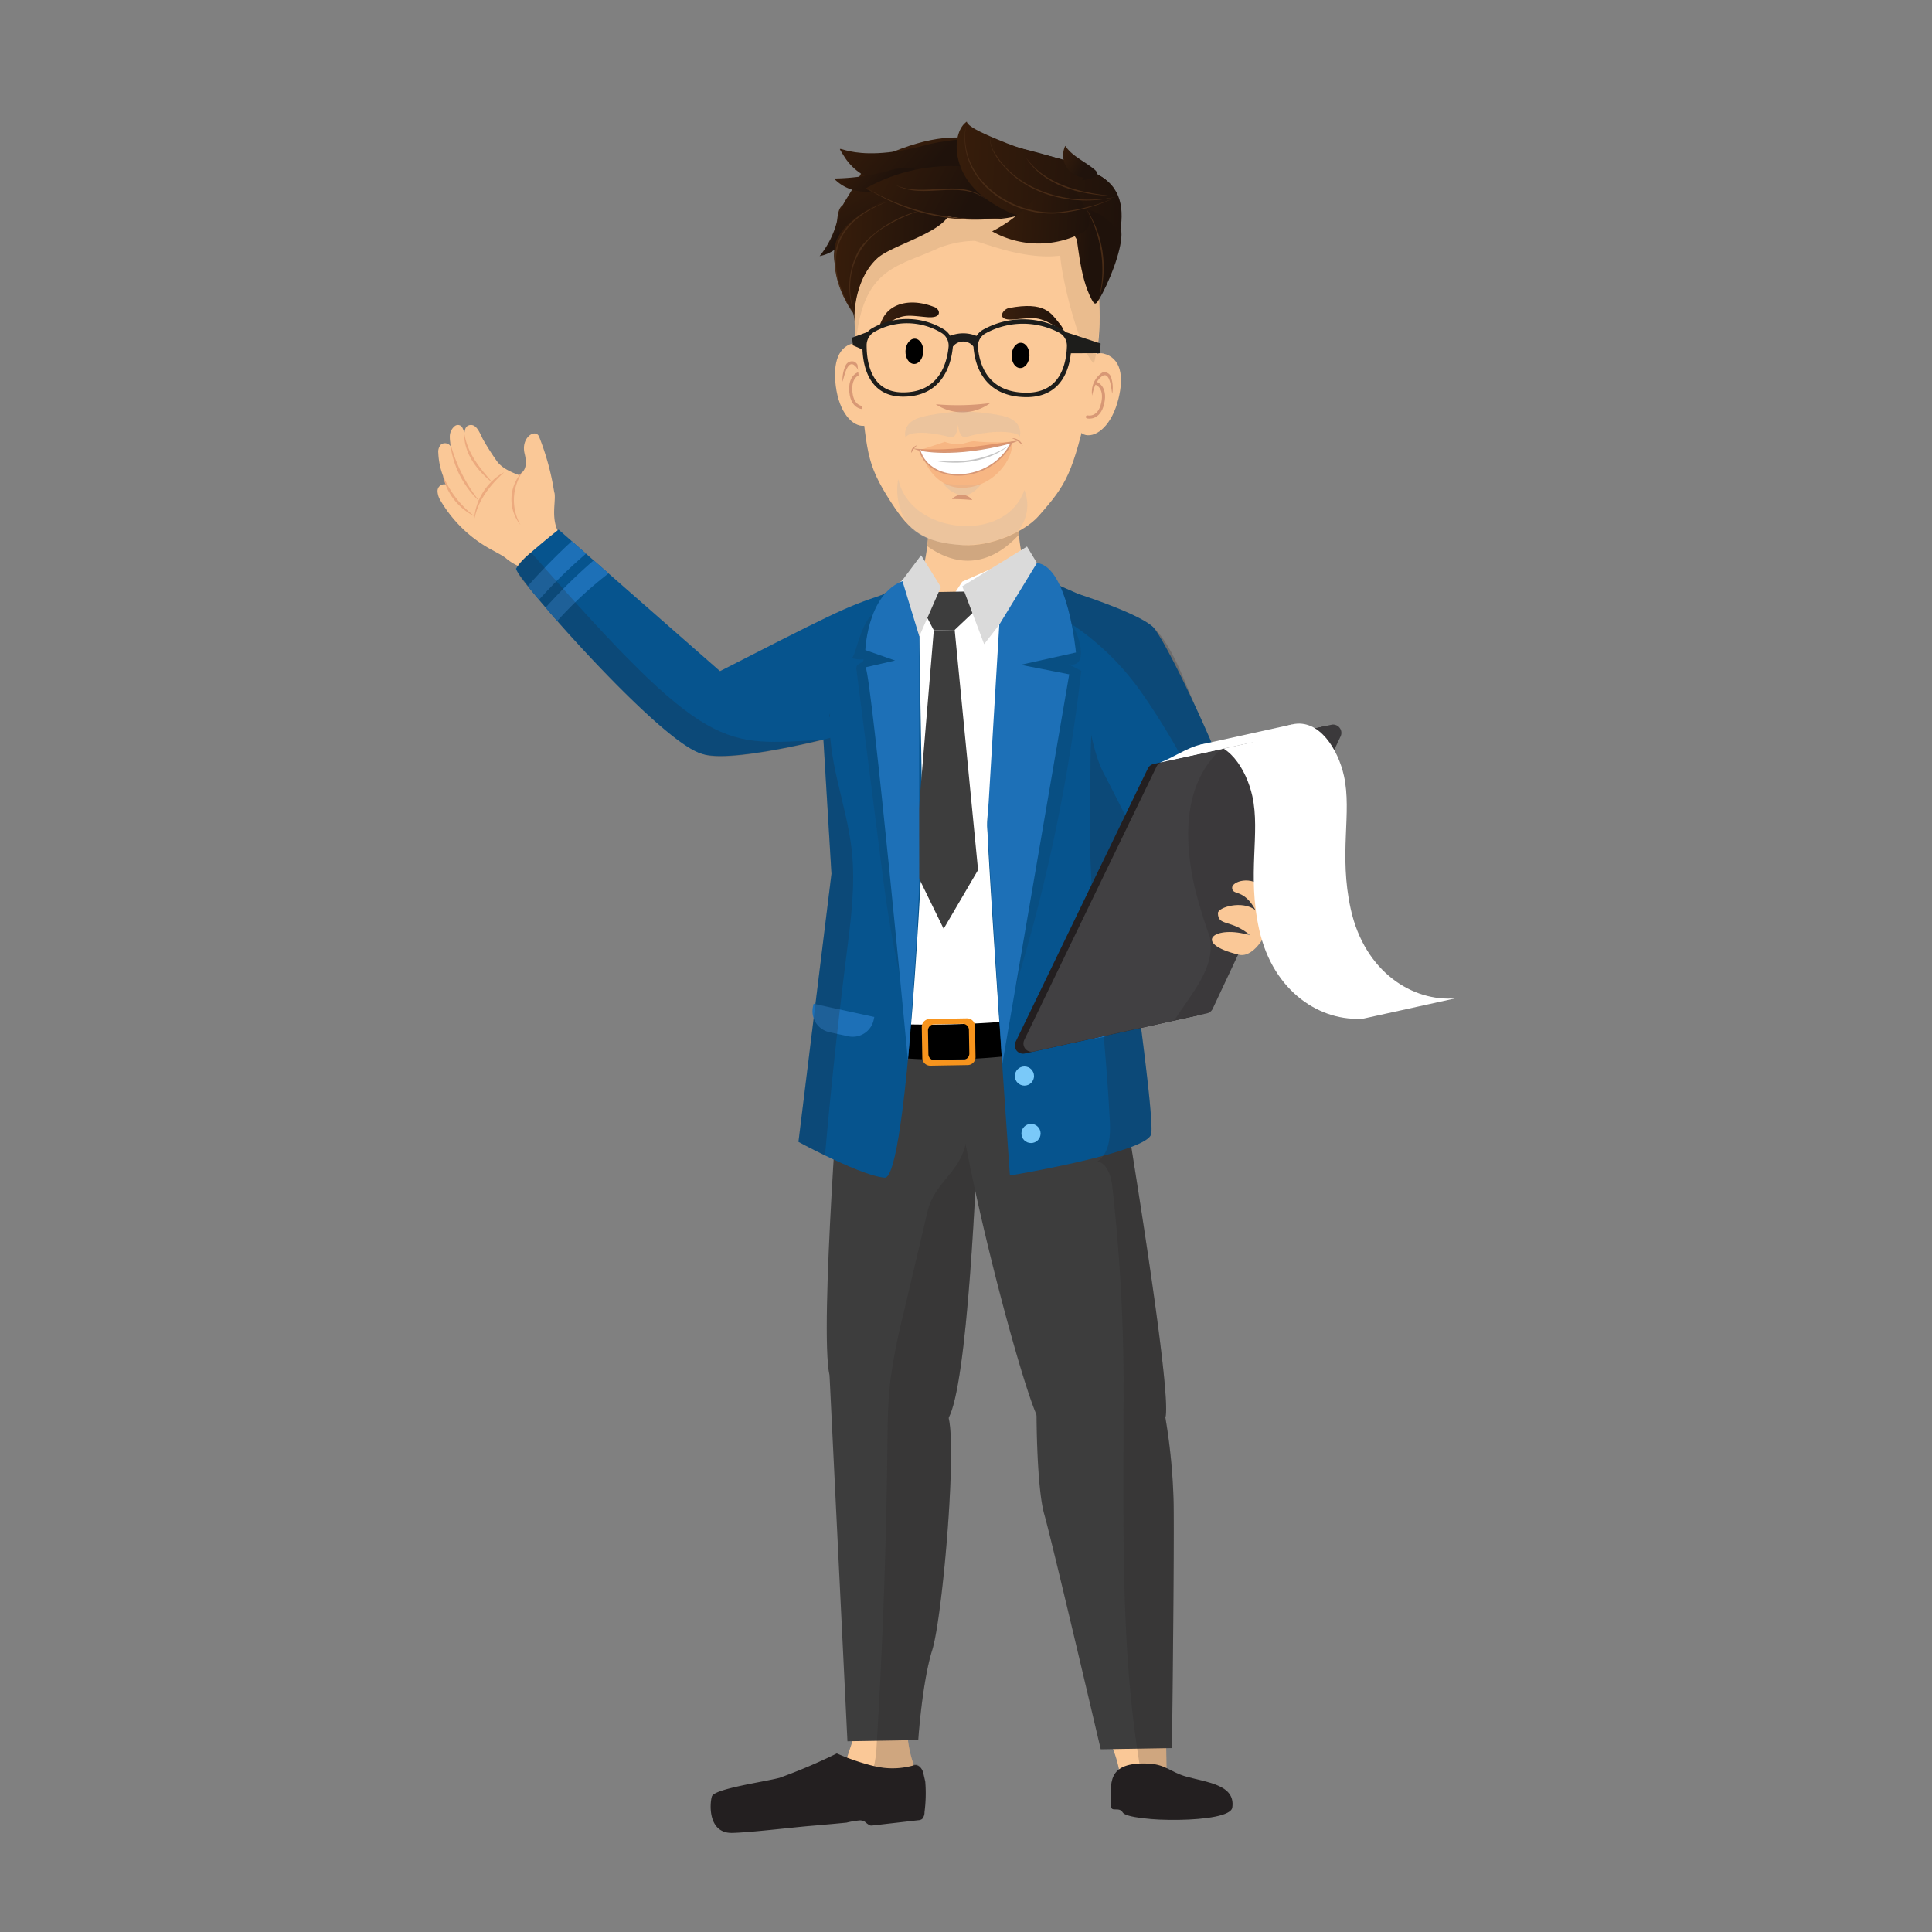 <?xml version="1.0" encoding="utf-8"?>
<svg xmlns="http://www.w3.org/2000/svg" xmlns:xlink="http://www.w3.org/1999/xlink" viewBox="0 0 300 300">
  <rect x="0" y="0" width="300" height="300" fill="#808080" stroke="none"/>
  <defs>
    <style>.cls-1{isolation:isolate;}.cls-2{fill:#fbc998;}.cls-3,.cls-9{fill:#d0a780;}.cls-4,.cls-41{fill:#dadada;}.cls-10,.cls-24,.cls-4{mix-blend-mode:multiply;}.cls-4{opacity:0.5;}.cls-5{fill:url(#linear-gradient);}.cls-6{fill:url(#linear-gradient-2);}.cls-7{fill:#d89875;}.cls-27,.cls-29,.cls-8{fill:none;}.cls-8{stroke:#d89875;stroke-linecap:round;stroke-linejoin:round;stroke-width:0.48px;}.cls-9{opacity:0.4;}.cls-10{fill:#b2b2b2;}.cls-10,.cls-35{opacity:0.2;}.cls-11{fill:#d79775;}.cls-12{fill:#ee8b52;opacity:0.3;}.cls-13,.cls-32{fill:#fff;}.cls-13{stroke:#d79775;stroke-width:0.23px;}.cls-13,.cls-27,.cls-29{stroke-miterlimit:10;}.cls-14{fill:#c5c5c5;}.cls-15{fill:url(#linear-gradient-3);}.cls-16{fill:url(#linear-gradient-4);}.cls-17{fill:url(#linear-gradient-5);}.cls-18{fill:url(#linear-gradient-6);}.cls-19{fill:url(#linear-gradient-7);}.cls-20{fill:url(#linear-gradient-8);}.cls-21{fill:url(#linear-gradient-9);}.cls-22{fill:url(#linear-gradient-10);}.cls-23{fill:url(#linear-gradient-11);}.cls-25{fill:#482b16;}.cls-26{fill:url(#linear-gradient-12);}.cls-27,.cls-29{stroke:#1d1d1b;}.cls-27{stroke-width:0.687px;}.cls-28{fill:#1d1d1b;}.cls-29{stroke-width:0.66px;}.cls-30{fill:#fac897;}.cls-31{fill:#ecaa7e;}.cls-33{fill:#3d3d3d;}.cls-34{fill:#231f20;}.cls-36{fill:#f7941d;}.cls-37{fill:#06548e;}.cls-38{fill:#1d70b7;}.cls-39{fill:#7ac9f9;}.cls-40{opacity:0.1;}.cls-42{fill:#414042;}</style>
    <linearGradient id="linear-gradient" x1="245.303" y1="-64.527" x2="247.306" y2="-63.209" gradientTransform="translate(-115.901 103.746) rotate(-0.975)" gradientUnits="userSpaceOnUse">
      <stop offset="0" stop-color="#391f0d"/>
      <stop offset="1" stop-color="#20130c"/>
    </linearGradient>
    <linearGradient id="linear-gradient-2" x1="204.256" y1="26.449" x2="211.505" y2="38.824" gradientTransform="translate(-60.118 -18.16) rotate(3.322)" gradientUnits="userSpaceOnUse">
      <stop offset="0" stop-color="#371d0b"/>
      <stop offset="1" stop-color="#1f120b"/>
    </linearGradient>
    <linearGradient id="linear-gradient-3" x1="291.582" y1="-87.291" x2="300.971" y2="-87.291" gradientTransform="translate(-132.693 147.174) rotate(-2.033)" xlink:href="#linear-gradient"/>
    <linearGradient id="linear-gradient-4" x1="200.305" y1="55.461" x2="209.433" y2="55.461" gradientTransform="translate(-60.118 -18.16) rotate(3.322)" xlink:href="#linear-gradient"/>
    <linearGradient id="linear-gradient-5" x1="160.007" y1="113.819" x2="172.649" y2="122.142" gradientTransform="translate(-12.385 -115.485) rotate(6.746)" xlink:href="#linear-gradient-2"/>
    <linearGradient id="linear-gradient-6" x1="193.981" y1="30.414" x2="200.129" y2="35.133" xlink:href="#linear-gradient-2"/>
    <linearGradient id="linear-gradient-7" x1="192.635" y1="45.571" x2="210.334" y2="45.571" xlink:href="#linear-gradient-2"/>
    <linearGradient id="linear-gradient-8" x1="196.662" y1="29.277" x2="213.376" y2="36.874" xlink:href="#linear-gradient-2"/>
    <linearGradient id="linear-gradient-9" x1="210.678" y1="38.032" x2="236.901" y2="38.032" xlink:href="#linear-gradient-2"/>
    <linearGradient id="linear-gradient-10" x1="221.474" y1="-164.253" x2="229.263" y2="-164.253" gradientTransform="matrix(0.998, 0.054, -0.048, 0.759, -67.296, 152.001)" gradientUnits="userSpaceOnUse">
      <stop offset="0" stop-color="#371d0b"/>
      <stop offset="0.562" stop-color="#2a170b"/>
      <stop offset="1" stop-color="#1f120b"/>
    </linearGradient>
    <linearGradient id="linear-gradient-11" x1="216.95" y1="38.069" x2="231.946" y2="38.069" xlink:href="#linear-gradient-2"/>
    <linearGradient id="linear-gradient-12" x1="367.486" y1="-252.632" x2="371.537" y2="-249.965" gradientTransform="translate(-168.389 321.325) rotate(-7.314)" xlink:href="#linear-gradient"/>
  </defs>
  <g class="cls-1">
    <g id="Layer_1" data-name="Layer 1">
      <path class="cls-2" d="M142.412,91.359s3.275,5.458,6.143,5.833c2.87.377,12.453-3.498,10.662-8.981a24.105,24.105,0,0,1-.992-5.154,42.931,42.931,0,0,1,.03-7.767s-16.817-3.742-14.806,2.267a17.029,17.029,0,0,1,.529,7.249A29.472,29.472,0,0,1,142.412,91.359Z"/>
      <path class="cls-3" d="M143.45,77.556a17.029,17.029,0,0,1,.529,7.249c8.095,5.754,13.577-1.243,14.247-1.748a42.931,42.931,0,0,1,.03-7.767S141.439,71.547,143.45,77.556Z"/>
      <path class="cls-4" d="M171.06,86.05c.034.008.111.023.235.043C171.177,86.071,171.096,86.056,171.06,86.05Z"/>
      <path class="cls-5" d="M129.919,34.562a14.147,14.147,0,0,1-2.65,5.211,6.092,6.092,0,0,0,4.341-3.406,5.893,5.893,0,0,0,.578-1.312c.176-.649.415-3.128-.777-3.266C130.05,31.631,130.098,33.876,129.919,34.562Z"/>
      <path class="cls-6" d="M171.876,41.654c.536-4.486,3.486-9.642.236-13.322-2.574-2.915-15.031-5.819-19.917-6.626-3.266-.539-7.233-.925-14.932,2.466-3.312,1.459-3.311,2.424-4.382,4.308-3.612,6.356-3.473,2.261.185,23.315.239,1.375-.14,1.606,1.47,1.947,3.004.636,20.215,1.899,29.584,1.76,7.561-.112,4.074-2.384,5.219-5.739C170.828,45.4,171.335,46.189,171.876,41.654Z"/>
      <path class="cls-2" d="M167.309,60.695c-.455,3.538-.459,6.526,1.299,6.859s4.072-1.588,5.07-5.652c.842-3.428.419-6.331-2.361-7.01C169.572,54.465,167.764,57.157,167.309,60.695Z"/>
      <path class="cls-7" d="M169.583,61.428a3.626,3.626,0,0,1,1.574-3.573,1.087,1.087,0,0,1,1.391.791,5.295,5.295,0,0,1,.161,2.484c-.167-.747-.307-3.204-1.38-2.828-1.046.535-1.508,1.99-1.746,3.126Z"/>
      <path class="cls-8" d="M168.847,64.739s1.809.46,2.385-2.131-1.052-3.099-1.052-3.099"/>
      <path class="cls-2" d="M136.244,59.462c.043,3.567-.299,6.535-2.084,6.663s-3.861-2.049-4.382-6.2c-.44-3.502.317-6.336,3.156-6.69C134.716,53.013,136.201,55.895,136.244,59.462Z"/>
      <path class="cls-7" d="M133.9,59.927c-.104-1.154-.397-2.655-1.373-3.306-1.024-.497-1.444,1.922-1.698,2.649a5.295,5.295,0,0,1,.448-2.449,1.087,1.087,0,0,1,1.473-.624,3.626,3.626,0,0,1,1.15,3.731Z"/>
      <path class="cls-8" d="M134.248,63.301s-1.85.248-2.122-2.393,1.404-2.957,1.404-2.957"/>
      <path class="cls-2" d="M170.528,53.312c-.303,2.647-.943,7.065-1.385,8.969-2.645,11.379-3.423,12.792-7.857,17.836-2.192,2.496-7.45,4.793-11.771,4.527-6.117-.375-8.219-2.147-11.116-6.599-4.102-6.318-3.673-7.851-5.03-19.339-2.179-18.585,1.161-31.187,18.859-31.178C168.8,27.543,171.715,42.743,170.528,53.312Z"/>
      <path class="cls-9" d="M164.64,39.694c-5.34.673-11.197-1.725-13.281-2.297a16.043,16.043,0,0,0-5.598,1.114c-6.09,2.87-11.585,2.889-12.794,14.155-1.112-6.772-.756-22.488,14.72-25.318,6.716-1.228,14.357,1.083,17.91,3.768,6.661,5.035,5.541,20.333,4.274,25.306C167.637,54.534,164.865,43.377,164.64,39.694Z"/>
      <path class="cls-7" d="M145.308,62.772a38.7,38.7,0,0,0,8.464-.183,7.379,7.379,0,0,1-8.464.183Z"/>
      <ellipse cx="141.99" cy="54.552" rx="1.962" ry="1.384" transform="translate(81.503 194.117) rotate(-87.585)"/>
      <ellipse cx="158.469" cy="55.19" rx="1.962" ry="1.384" transform="translate(96.65 211.192) rotate(-87.585)"/>
      <path class="cls-10" d="M146.441,75.031a20.196,20.196,0,0,0,5.942.113s-1.363,1.957-2.977,1.766A4.442,4.442,0,0,1,146.441,75.031Z"/>
      <path class="cls-11" d="M158.279,68.386c-5.172,2.052-11.274,3.155-16.642,1.237,5.531.579,11.181-.484,16.642-1.237Z"/>
      <path class="cls-12" d="M156.889,68.664c-7.5.149-4.343-.57-7.564.28a5.727,5.727,0,0,1-2.605-.337s-3.353,1.139-3.646,1.189,1.411,6.428,6.938,5.926S157.88,69.527,156.889,68.664Z"/>
      <path class="cls-13" d="M157.086,68.717c-3.189,6.354-12.702,6.651-14.305,1.129C142.781,69.846,147.822,71.179,157.086,68.717Z"/>
      <path class="cls-14" d="M144.799,71.505c4.166.448,8.654-.035,12.141-2.526-3.289,2.798-8.022,3.333-12.141,2.526Z"/>
      <path class="cls-7" d="M158.806,69.207a4.097,4.097,0,0,0-1.667-1.158,1.675,1.675,0,0,1,1.667,1.158Z"/>
      <path class="cls-7" d="M142.407,69.151a3.493,3.493,0,0,0-.875,1.171c-.168-.545.387-1.054.875-1.171Z"/>
      <path class="cls-10" d="M158.019,82.496a17.261,17.261,0,0,1-8.7,2.138c-3.99-.232-6.045-1.076-7.889-2.612a9.455,9.455,0,0,1-1.947-7.627c1.838,8.611,16.663,10.134,19.582,1.696A6.27,6.27,0,0,1,158.019,82.496Z"/>
      <path class="cls-10" d="M156.593,64.861c-2.014-.788-7.134-1.011-7.134-1.011s-5.145.343-7.141,1.177c-2.481,1.037-1.653,3.372-1.635,2.903.018-.469,1.769-1.345,6.839-.061.857.217,1.151-.884,1.238-1.984.103,1.098.414,2.192,1.266,1.955,5.039-1.401,8.24-.583,8.269-.114C158.324,68.194,159.097,65.84,156.593,64.861Z"/>
      <path class="cls-7" d="M150.983,77.647a28.447,28.447,0,0,0-3.163-.147,2.063,2.063,0,0,1,3.163.147Z"/>
      <path class="cls-15" d="M156.655,47.835c-.981.188-2.09,1.982.694,1.777,3.383-.25,3.711-.683,7.207,1.45,0,0,1.223.68-.154-.967C163.209,48.669,162.285,46.756,156.655,47.835Z"/>
      <path class="cls-16" d="M144.934,47.624a1.315,1.315,0,0,1,.772.575c.218.432.164,1.225-1.821,1.044-3.319-.301-3.645-.612-7.119,1.602,0,0-.702.675.253-1.286C138.294,46.941,141.61,46.346,144.934,47.624Z"/>
      <path class="cls-17" d="M131.041,24.22c2.452,4.059,7.953,5.324,13.162,5.236,4.46-.076,9.301-1.081,9.541-3.345.108-1.012-.828-3.709-2.053-4.331-1.143-.58-6.419.339-7.493.635C131.099,26.029,129.151,21.091,131.041,24.22Z"/>
      <path class="cls-18" d="M139.029,26.22a33.775,33.775,0,0,1-9.532,1.498,6.614,6.614,0,0,0,3.799,1.961,14.538,14.538,0,0,0,4.479.004,5.527,5.527,0,0,0,3.321-1.267,4.205,4.205,0,0,0,.913-2.43"/>
      <path class="cls-19" d="M136.235,40.105c-2.803,2.576-3.454,6.61-3.577,8.719a15.482,15.482,0,0,1-2.954-7.461,7.216,7.216,0,0,1,.222-4.15,8.217,8.217,0,0,1,2.179-2.77c2.281-2.04,11.848-7.939,14.883-3.837C150.459,35.297,138.996,37.567,136.235,40.105Z"/>
      <path class="cls-20" d="M150.641,33.999a38.721,38.721,0,0,1-16.268-4.717,27.124,27.124,0,0,1,21.577-2.205c2.109.685,7.019,3.042,4.38,5.259C158.121,34.193,153.489,34.18,150.641,33.999Z"/>
      <path class="cls-21" d="M153.006,30.806c-5.489-4.019-5.21-10.373-2.876-11.924.027.887,3.934,2.421,4.872,2.819,7.625,3.237,9.873,2.014,16.012,5.727,6.98,4.222.288,15.261-.418,19.16.558-.819-3.153-11.614-6.182-12.099C161.626,34.044,158.153,34.575,153.006,30.806Z"/>
      <path class="cls-22" d="M169.526,46.527c.419.784.605.821,1.069.062,1.577-2.58,3.524-7.524,3.546-10.126.012-1.512-.376-.514-1.649-1.864-.787-.835-3.386-2.626-5.092-2.025-1.338.471-.853,2.174-.561,2.937C167.462,37.139,167.471,42.684,169.526,46.527Z"/>
      <path class="cls-23" d="M154.058,35.925a14.696,14.696,0,0,0,13.696.373,2.479,2.479,0,0,0,1.305-1.175,2.322,2.322,0,0,0-.025-1.385c-.53-2.109-3.62-7.691-6.192-5.047C160.075,31.536,157.701,34.069,154.058,35.925Z"/>
      <g class="cls-24">
        <path class="cls-25" d="M153.729,21.151a4.633,4.633,0,0,0,.89,2.818c2.669,4.322,7.785,6.579,12.716,6.969a22.186,22.186,0,0,0,6.002-.369c-5.826,1.406-12.611.191-16.945-4.157-1.325-1.419-2.81-3.205-2.662-5.261Z"/>
      </g>
      <g class="cls-24">
        <path class="cls-25" d="M150.088,19.088c-1.784,8.545,7.227,14.861,15.075,13.764a30.22,30.22,0,0,0,7.67-2.011,27.019,27.019,0,0,1-7.653,2.173c-7.955,1.229-17.142-5.284-15.091-13.926Z"/>
      </g>
      <g class="cls-24">
        <path class="cls-25" d="M159.255,24.399c3.012,4.242,8.37,5.514,13.273,6.013-4.905-.186-10.511-1.584-13.273-6.013Z"/>
      </g>
      <g class="cls-24">
        <path class="cls-25" d="M132.737,48.829a11.464,11.464,0,0,1,.979-10.568,18.001,18.001,0,0,1,9.293-5.589,24.403,24.403,0,0,0-4.992,2.214c-5.27,2.799-7.196,8.374-5.28,13.943Z"/>
      </g>
      <g class="cls-24">
        <path class="cls-25" d="M134.419,29.121a34.371,34.371,0,0,0,20.451,4.724,17.624,17.624,0,0,0,3.019-.419,31.233,31.233,0,0,1-23.47-4.305Z"/>
      </g>
      <g class="cls-24">
        <path class="cls-25" d="M139.055,28.714c4.383,2.06,9.959-1.158,13.929,2.146-4.102-3.007-9.62.224-13.929-2.146Z"/>
      </g>
      <g class="cls-24">
        <path class="cls-25" d="M132.725,49.041c-5.224-7.645-4.132-14.612,5.125-17.742-9.077,3.47-10,9.946-5.125,17.742Z"/>
      </g>
      <g class="cls-24">
        <path class="cls-25" d="M168.617,32.321A16.74,16.74,0,0,1,170.595,46.589a19.214,19.214,0,0,0-1.978-14.268Z"/>
      </g>
      <path class="cls-26" d="M168.312,27.569a3.578,3.578,0,0,1-2.762-1.711,3.464,3.464,0,0,1-.138-3.208c1.087,1.635,3.073,2.422,4.574,3.701.235.201.48.488.38.778a.78.78,0,0,1-.476.397,6.165,6.165,0,0,1-1.864.468"/>
      <path class="cls-27" d="M152.882,51.462a12.369,12.369,0,0,1,11.71-.123,2.62,2.62,0,0,1,1.421,2.411c-.072,2.648-.967,7.592-6.653,7.573-6.324-.022-7.612-4.727-7.842-7.317A2.623,2.623,0,0,1,152.882,51.462Z"/>
      <path class="cls-28" d="M164.223,51.159l6.676,2.184-.063,1.496-4.765.023S166.572,51.846,164.223,51.159Z"/>
      <path class="cls-29" d="M146.414,51.442a10.629,10.629,0,0,0-10.805-.197,2.714,2.714,0,0,0-1.369,2.402c.003,2.649.71,7.598,5.959,7.614,5.837.018,7.139-4.678,7.414-7.267A2.633,2.633,0,0,0,146.414,51.442Z"/>
      <path class="cls-28" d="M135.54,51.247l-3.217,1.186.104,1.19,1.806.783S133.697,51.927,135.54,51.247Z"/>
      <path class="cls-28" d="M151.927,52.296a5.442,5.442,0,0,0-4.684-.014,3.956,3.956,0,0,1,.375,2.166,1.725,1.725,0,0,1,.453-.75,2.01,2.01,0,0,1,2.993.009,1.685,1.685,0,0,1,.434.752A3.99,3.99,0,0,1,151.927,52.296Z"/>
      <path class="cls-30" d="M86.078,76.557a40.137,40.137,0,0,0-2.392-8.807c-.61-1.218-2.829.212-2.226,2.678,1.095,4.481-2.954,2.108-.499,6.601C82.925,80.621,86.244,80.798,86.078,76.557Z"/>
      <path class="cls-30" d="M72.781,66.053c-.588.211-.571.768-.694,1.296a2.566,2.566,0,0,0-.261-.88.781.781,0,0,0-1.236-.282,2.08,2.08,0,0,0-.744,1.571,6.143,6.143,0,0,0,.254,1.795,1.064,1.064,0,0,0-1.598-.551,1.623,1.623,0,0,0-.443,1.294,11.394,11.394,0,0,0,.843,3.87c.071.198.249.998.448,1.107a1.038,1.038,0,0,0-1.41,1.006,2.964,2.964,0,0,0,.427,1.386,20.486,20.486,0,0,0,8.157,7.798c.657.365,1.33.705,1.948,1.134a7.661,7.661,0,0,0,2.782,1.575,3.09,3.09,0,0,0,2.005-.539,18.179,18.179,0,0,0,4.805-3.461c-3.078-2.328-1.614-6.154-1.983-7.615-.537-2.128-6.96-2.225-8.902-4.921-.759-1.054-1.453-2.151-2.103-3.272-.42-.723-.879-2.239-1.808-2.364A1.034,1.034,0,0,0,72.781,66.053Z"/>
      <path class="cls-31" d="M72.079,67.185c.467,3.196,2.444,5.552,4.52,7.881-2.443-1.879-4.634-4.645-4.52-7.881Z"/>
      <path class="cls-31" d="M69.884,68.642a24.551,24.551,0,0,0,4.641,9.277,14.54,14.54,0,0,1-4.641-9.277Z"/>
      <path class="cls-31" d="M68.739,73.698a15.182,15.182,0,0,0,4.949,6.461A9.138,9.138,0,0,1,68.739,73.698Z"/>
      <path class="cls-31" d="M81.278,73.08a7.826,7.826,0,0,0-.47,8.412,6.286,6.286,0,0,1,.47-8.412Z"/>
      <path class="cls-31" d="M73.605,80.919a9.159,9.159,0,0,1,4.686-7.604c-2.266,2.105-4.178,4.481-4.686,7.604Z"/>
      <polygon class="cls-32" points="149.411 90.321 146.827 94.291 142.565 88.141 138.606 91.32 136.206 164.363 160.637 163.262 162.174 116.277 164.048 92.586 161.688 87.815 157.495 86.729 149.411 90.321"/>
      <path class="cls-30" d="M141.879,274.039c-1.364,2.259-4.309,2.171-6.78,1.594a20.403,20.403,0,0,1-4.007-1.409l.548-1.644.733-2.211.542-1.637s1.582-.115,3.354-.157c2.347-.053,5.035.027,4.79.689a2.32,2.32,0,0,0-.071.959,18.31,18.31,0,0,0,.833,3.649C141.859,273.977,141.879,274.039,141.879,274.039Z"/>
      <path class="cls-33" d="M144.75,256.237c-1.568,5.005-2.167,13.958-2.167,13.958l-10.993.188-2.779-56.794a72.492,72.492,0,0,1,9.363,1.531c4.269,1.01,8.505,2.616,9.122,5.048C148.592,225.255,146.324,251.225,144.75,256.237Z"/>
      <path class="cls-34" d="M143.557,281.388a1.55,1.55,0,0,1-.365,1.059,1.094,1.094,0,0,1-.593.196l-7.199.827a.653.653,0,0,1-.427-.086c-.695-.391-.572-.648-1.39-.719a13.14,13.14,0,0,0-2.138.354c-1.07.103-2.133.207-3.204.295-.836.084-1.666.152-2.502.221-2.666.223-9.396,1.032-12.065,1.078-3.719.063-3.498-4.44-3.135-5.654.363-1.206,8.061-2.255,10.485-2.893a85.582,85.582,0,0,0,8.918-3.793s.179.082.501.216a35.31,35.31,0,0,0,4.706,1.607,16.353,16.353,0,0,0,2.087.413,12.045,12.045,0,0,0,4.658-.389.332.332,0,0,1,.092-.017c.616-.111,1.2.413,1.391,1.245.138.617.283,1.202.299,1.318A22.462,22.462,0,0,1,143.557,281.388Z"/>
      <path class="cls-33" d="M152.341,162.351s-.07,2.876-.232,7.349c-.507,14.349-1.916,45.164-4.812,50.467-1.803,3.312-5.706,3.598-9.474,2.216-4.159-1.513-8.158-5.058-9.011-8.795-1.624-7.124,1.844-50.867,1.844-50.867Z"/>
      <g class="cls-35">
        <path class="cls-34" d="M147.297,220.167c1.295,5.088-.973,31.058-2.547,36.07-1.568,5.005-2.167,13.958-2.167,13.958l-1.596.027a18.31,18.31,0,0,0,.833,3.649,1.161,1.161,0,0,1,1.226,1.006c.121.499.248.973.262,1.066a16.694,16.694,0,0,1-.11,3.822,1.196,1.196,0,0,1-.324.857,1.027,1.027,0,0,1-.523.159L136,281.46a.619.619,0,0,1-.377-.069c-.613-.315-.504-.524-1.225-.58a12.564,12.564,0,0,0-1.886.289c-.944.085-1.882.17-2.826.242q1.685-1.419,3.236-2.998a12.911,12.911,0,0,0,2.177-2.711,6.004,6.004,0,0,0,.411-.859,7.488,7.488,0,0,0,.279-.9,16.934,16.934,0,0,0,.328-2.767c.014-.27.035-.533.049-.802l.102-1.73q1.279-21.936,1.524-43.917c.006-.758.018-1.516.03-2.274.027-2.43.099-4.855.352-7.264.015-.194.037-.383.059-.571a92.368,92.368,0,0,1,2.044-10.505q1.866-7.922,3.731-15.851c1.081-4.571,4.863-5.956,5.937-10.527.496-2.106-1.072-11.931,2.164-7.966C151.603,184.049,150.193,214.864,147.297,220.167Z"/>
      </g>
      <path class="cls-33" d="M180.962,220.131a.489.489,0,0,1-.121.234c-.71.594-3.303,1.29-6.389,1.737-5.066.731-11.452.79-12.987-1.407a6.009,6.009,0,0,1-.512-.999c-3.253-7.49-13.51-47.155-12.831-57.274l7.274-.5,15.987-1.099,1.414-.099s1.301,7.599,2.87,17.372C178.322,194.646,181.755,217.431,180.962,220.131Z"/>
      <path d="M134.398,158.79a152.391,152.391,0,0,0,32.004-1.328l.207,4.98s-17.179,3.815-32.011,1.146Z"/>
      <path class="cls-36" d="M150.142,158.129l-5.794.099a1.236,1.236,0,0,0-1.215,1.257l.082,4.781a1.236,1.236,0,0,0,1.257,1.215l5.794-.099a1.236,1.236,0,0,0,1.215-1.257l-.082-4.781A1.236,1.236,0,0,0,150.142,158.129Zm.373,5.459a.95.95,0,0,1-.934.966l-4.453.076a.95.95,0,0,1-.966-.934l-.063-3.675a.95.95,0,0,1,.934-.966l4.453-.076a.95.95,0,0,1,.966.934Z"/>
      <path class="cls-30" d="M181.063,270.114l.098,5.747s-1.957.184-3.848.203c-1.803.012-3.553-.115-3.506-.698a3.057,3.057,0,0,0-.035-.563l-0-.006a20.832,20.832,0,0,0-.938-3.203c-.27-.766-.499-1.332-.499-1.332Z"/>
      <path class="cls-34" d="M191.35,280.671c-.33,2.57-16.099,2.276-17.008.773-.564-.963-1.785.002-1.801-.952-.059-3.474-.865-6.973,5.892-6.638,2.526.138,3.447,1.351,5.601,1.971C187.376,276.787,191.862,277.099,191.35,280.671Z"/>
      <path class="cls-33" d="M182.238,233.304c.124,7.281-.257,38.135-.257,38.135l-11.062.189s-7.551-32.253-8.756-36.447c-1.199-4.194-1.21-15.484-1.21-15.484-.324-.627,7.567-.599,13.499-.5,3.533.065,6.371.161,6.371.161s.055.275.138.774A92.2,92.2,0,0,1,182.238,233.304Z"/>
      <path class="cls-37" d="M174.978,127.115a75.589,75.589,0,0,0-.78,9.682c.393,4.339,5.155,36.383,4.559,39.286-.133.654-1.33,1.344-3.09,2.013a45.633,45.633,0,0,1-4.36,1.371c-6.364,1.718-14.488,3.065-14.488,3.065s-.669-9.495-1.422-20.609c-.954-14.092-2.047-30.787-2.102-34.024-.099-5.791,7.98-38.392,7.98-38.392l1.527.675,4.657,2.056,11.578,5.119s-.185,1.243-.482,3.29c-.269,1.864-.639,4.394-1.041,7.263C176.675,113.855,175.667,121.242,174.978,127.115Z"/>
      <path class="cls-38" d="M165.734,157.698h4.985a3.79,3.79,0,0,1,3.79,3.79v0a0,0,0,0,1,0,0H161.944a0,0,0,0,1,0,0v0A3.79,3.79,0,0,1,165.734,157.698Z" transform="translate(357.981 292.871) rotate(171.592)"/>
      <g class="cls-35">
        <path class="cls-34" d="M188.588,280.65a1.376,1.376,0,0,1-.336.857,2.274,2.274,0,0,1-1.132.445,33.081,33.081,0,0,1-8.282.555c-.056-.005-.125-.004-.201-.009q-.741-3.209-1.325-6.434c-.131-.73-.257-1.467-.376-2.198-.126-.781-.246-1.555-.359-2.336-.07-.443-.134-.893-.192-1.337-2.192-15.812-1.935-31.954-1.935-48.091.002-.971.005-1.935.001-2.906a281.249,281.249,0,0,0-1.729-34.913c-.203-1.612-.718-3.563-2.297-3.956a3.496,3.496,0,0,0,.881-.86c1.059-1.433,1.122-3.595,1.021-5.472-.225-4.398-.57-8.789-.945-13.172q-.234-2.701-.474-5.402c-.992-11.161-2.01-22.359-1.619-33.581.201-5.821-.9-21.915,8.805-21.241.157.01.307.026.458.049-.269,1.864-.639,4.394-1.041,7.263-.838,5.945-1.845,13.332-2.534,19.205a75.589,75.589,0,0,0-.78,9.682c.393,4.339,5.155,36.383,4.559,39.286-.133.654-1.33,1.344-3.09,2.013,2.656,16.549,6.088,39.335,5.295,42.035a92.2,92.2,0,0,1,1.277,13.173c.124,7.281-.257,38.135-.257,38.135l-.895.015.053,3.093a18.131,18.131,0,0,0,2.896,1.278c1.642.473,3.539.798,4.327,2.168A4.037,4.037,0,0,1,188.588,280.65Z"/>
      </g>
      <path class="cls-37" d="M142.583,89.25l.702,41.13s-2.344,52.711-5.911,52.484c-2.044-.128-6.139-1.937-9.264-3.449-2.336-1.131-4.125-2.109-4.125-2.109l5.126-41.618-1.25-20.8-1.015-16.928Z"/>
      <path class="cls-38" d="M129.149,156.846h2.995a3.325,3.325,0,0,1,3.325,3.325v.465a0,0,0,0,1,0,0h-9.644a0,0,0,0,1,0,0v-.465A3.325,3.325,0,0,1,129.149,156.846Z" transform="translate(224.577 341.618) rotate(-167.731)"/>
      <g class="cls-35">
        <path class="cls-34" d="M131.436,148.311Q129.475,163.824,128.109,179.415c-2.336-1.131-4.125-2.109-4.125-2.109l5.126-41.618-1.25-20.8q.584-2.105,1.042-4.232c-.565,7.236,2.578,14.221,3.365,21.434C132.855,137.484,132.121,142.926,131.436,148.311Z"/>
      </g>
      <path class="cls-37" d="M194.935,136.231a7.355,7.355,0,0,1-.011.846c-.229,3.122-2.644,3.971-5.419,3.887a28.666,28.666,0,0,1-8.742-2.193s-.201-.41-.558-1.13l-0-.006c-.967-1.962-3.055-6.21-5.227-10.519-1.264-2.527-2.56-5.072-3.667-7.195-2.46-4.73-3.352-15.529-3.672-22.149-.162-3.279-.182-5.533-.182-5.533s9.35,2.99,11.578,5.119C181.258,99.492,194.539,127.339,194.935,136.231Z"/>
      <path class="cls-37" d="M136.904,92.393c-18.473,21.344-2.899,20.856-3.178,20.923-3.986,1.131-21.47,5.681-25.314,3.493-3.211-1.832-2.183-7.259-.598-10.558C130.102,94.857,130.978,94.402,136.904,92.393Z"/>
      <path class="cls-37" d="M109.157,117.074l-.005-.004c-.014-.004-.022-.003-.032-.011-4.023-.788-15.342-12.4-22.589-20.63-.638-.726-1.247-1.427-1.805-2.091-.36-.416-.706-.819-1.024-1.206-.663-.782-1.243-1.507-1.737-2.131-1.204-1.523-1.886-2.521-1.824-2.725A10.765,10.765,0,0,1,82.471,85.779c1.904-1.686,4.267-3.545,4.267-3.545l25.738,22.576s1.446,6.973-.045,10.429A2.739,2.739,0,0,1,109.157,117.074Z"/>
      <polygon class="cls-33" points="144.494 91.943 150.977 91.832 151.831 94.422 148.242 97.812 145.001 97.867 143.164 94.353 144.494 91.943"/>
      <polygon class="cls-33" points="148.242 97.812 151.873 135.09 146.53 144.223 141.915 134.773 145.001 97.867 148.242 97.812"/>
      <circle class="cls-39" cx="159.073" cy="167.088" r="1.489"/>
      <circle class="cls-39" cx="160.095" cy="176.003" r="1.489"/>
      <path class="cls-38" d="M91.001,85.97a74.039,74.039,0,0,0-7.298,7.16c-.661-.782-1.246-1.505-1.741-2.131a95.781,95.781,0,0,1,6.827-6.968Z"/>
      <path class="cls-38" d="M94.497,89.036a59.015,59.015,0,0,0-7.966,7.389c-.638-.725-1.245-1.422-1.806-2.088A84.609,84.609,0,0,1,92.187,87.01Z"/>
      <g class="cls-40">
        <path class="cls-34" d="M132.222,102.155a4.386,4.386,0,0,0,1.831.23c.138.498-.778.572-1.019,1.029a.971.971,0,0,0-.044.577l3.599,28.257c.445,3.494.89,6.99,1.455,10.467q1.085,6.677,2.756,13.242l-.639-22.285c-.274-9.537-.545-19.118.646-28.584.438-3.484.098-7.455-3.163-9.641C134.055,93.042,132.919,102.399,132.222,102.155Z"/>
      </g>
      <path class="cls-38" d="M141.185,91.999,142.747,98.81s-.033,33.813-.006,37.655-1.398,24.616-1.759,28.173c0,0-5.562-58.973-6.569-61.023l4.578-1.051-4.624-1.623s.369-10.13,7.296-11.1Z"/>
      <polygon class="cls-41" points="146.102 91.156 142.747 98.81 140.1 90.12 143.026 86.216 146.102 91.156"/>
      <g class="cls-35">
        <path class="cls-34" d="M192.052,132.196a1.501,1.501,0,0,1-.825-.226c-3.475-1.828-4.289-7.866-6.043-11.185a111.463,111.463,0,0,0-7.672-12.876,41.325,41.325,0,0,0-9.873-10.139c-.583-.41-1.178-.8-1.792-1.165a8.382,8.382,0,0,1-2.353-1.751,5.373,5.373,0,0,1-.693-4.672l4.657,2.056s9.35,2.99,11.578,5.119c3.185,3.043,5.02,8.953,6.813,12.845,1.633,3.545,3.184,7.129,4.617,10.76,1.23,3.117,3.108,6.576,2.613,9.96C192.993,131.504,192.637,132.138,192.052,132.196Z"/>
      </g>
      <polygon class="cls-41" points="159.472 84.863 161.701 88.551 152.818 100.026 149.423 91.036 159.472 84.863"/>
      <g class="cls-40">
        <path class="cls-34" d="M165.903,103.132l1.996,1.029A272.673,272.673,0,0,1,155.987,158.608c-.224-8.961-.446-17.953.521-26.864.725-6.677,2.119-13.357,1.556-20.05-.198-2.36-.639-4.693-.913-7.046-.416-3.568,1.572-9.696,6.05-9.8,2.075-.048,3.041,1.614,3.858,3.26C167.654,99.305,168.957,103.773,165.903,103.132Z"/>
      </g>
      <path class="cls-38" d="M161.015,87.416l-5.847,9.574-1.868,31.262,2.329,37.037,10.4-60.58-7.55-1.477,8.594-1.913S165.847,87.95,161.015,87.416Z"/>
      <g class="cls-35">
        <path class="cls-34" d="M127.86,114.888s-15.461,3.807-18.708,2.182c-5.748-1.5-21.765-19.453-25.45-23.939-4.48-5.279-4.235-4.651-1.231-7.351C110.257,117.604,112.302,115.613,127.86,114.888Z"/>
      </g>
      <path class="cls-34" d="M157.702,161.775l20.537-42.449a1.283,1.283,0,0,1,.878-.694l26.26-5.789a1.282,1.282,0,0,1,1.437,1.798l-19.864,42.301a1.282,1.282,0,0,1-.885.707l-26.933,5.937A1.282,1.282,0,0,1,157.702,161.775Z"/>
      <path class="cls-42" d="M208.163,114.343l-19.866,42.303a1.274,1.274,0,0,1-.884.703l-26.935,5.937a1.277,1.277,0,0,1-1.426-1.807l20.537-42.451a1.272,1.272,0,0,1,.875-.696l26.259-5.788A1.285,1.285,0,0,1,208.163,114.343Z"/>
      <g class="cls-35">
        <path class="cls-34" d="M208.163,114.343l-19.866,42.303a1.274,1.274,0,0,1-.884.703l-5.083,1.12c2.739-4.289,6.537-8.34,5.496-13.066a77.797,77.797,0,0,1-2.349-7.734c-2.209-10.021-.595-16.934,4.093-21.344l17.152-3.781A1.285,1.285,0,0,1,208.163,114.343Z"/>
      </g>
      <path class="cls-30" d="M192.42,148.256c-7.55-1.789-3.781-4.745,1.737-3.002-2.989-2.556-5.037-1.367-5.037-3.467,0-.909,3.79-2.045,5.844-.455-1.87-3.449-3.562-2.185-3.641-3.45-.063-1.01,3.01-2.039,4.913.07C199.411,141.472,195.435,148.97,192.42,148.256Z"/>
      <path class="cls-32" d="M226,155.018c-6.554.566-14.089-4.022-16.257-13.856-1.892-8.585.219-14.906-1.056-20.687-.901-4.089-3.84-8.916-7.986-8.002-2.126.469-4.29,2.034-6.366,2.812l-14.227,3.136c2.076-.779,4.24-2.344,6.366-2.812,4.146-.914,7.084,3.913,7.986,8.002,1.274,5.781-.837,12.102,1.056,20.687,2.168,9.833,9.702,14.422,16.257,13.856Z"/>
      <polygon class="cls-32" points="186.475 115.609 200.702 112.473 195.014 115.165 182.004 117.966 186.475 115.609"/>
    </g>
  </g>
</svg>